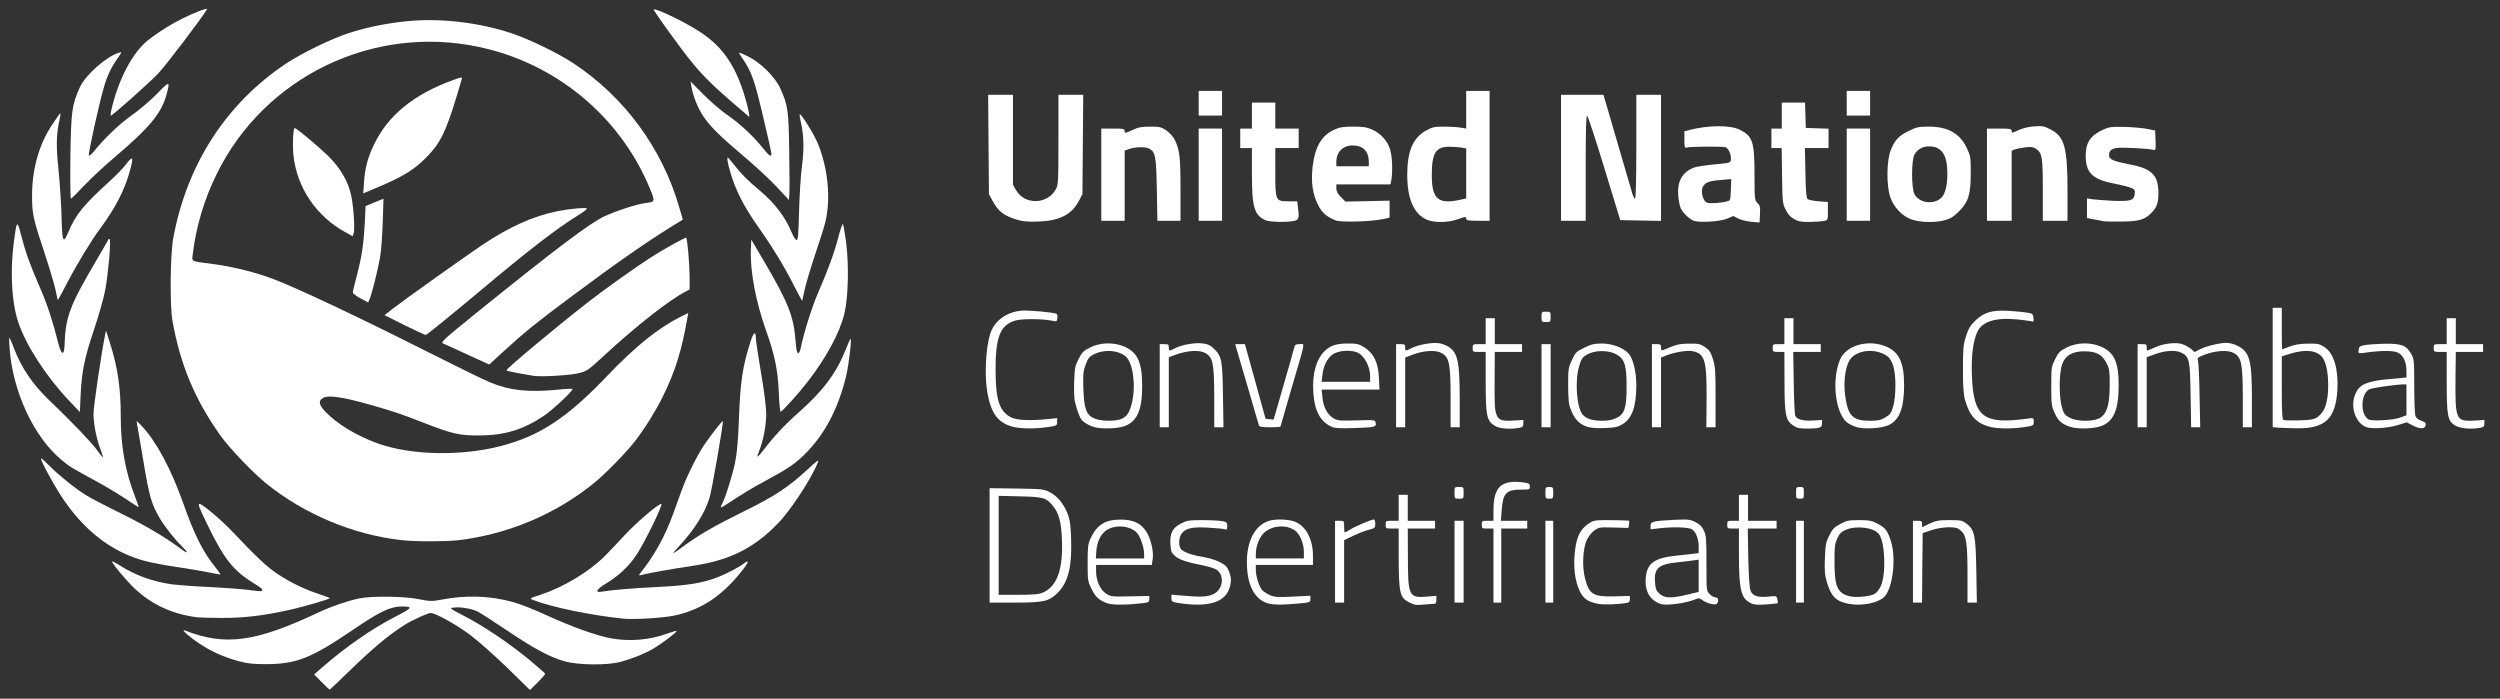 <svg width="229" height="64" viewBox="0 0 229 64" fill="none" xmlns="http://www.w3.org/2000/svg">
<rect x="0" y="0" width="229" height="64" fill="#333333" stroke="none"/>
<path d="M29.454 62.465L28.776 61.776L29.525 61.121C31.726 59.218 34.07 57.588 36.199 56.494C37.805 55.673 37.876 55.554 36.782 55.554C35.735 55.566 34.807 56.006 32.238 57.755C28.491 60.289 27.17 60.812 24.446 60.836C23.185 60.836 22.709 60.788 21.9 60.574C20.496 60.193 19.39 59.694 18.272 58.956C17.273 58.29 16.476 57.564 16.951 57.755C20.627 59.194 23.387 58.825 29.145 56.113C30.358 55.542 31.75 55.066 32.892 54.816C34.01 54.578 37.079 54.614 38.388 54.888C39.411 55.09 39.542 55.09 40.47 54.923C42.706 54.495 44.836 54.567 46.953 55.138C47.56 55.292 48.975 55.851 50.105 56.375C52.425 57.434 54.673 58.242 56.018 58.48C57.731 58.778 59.527 58.623 61.18 58.016C61.621 57.862 61.977 57.755 61.977 57.802C61.977 57.933 60.645 58.944 59.896 59.385C59.075 59.872 57.98 60.312 56.862 60.622C55.661 60.955 52.949 60.931 51.711 60.574C50.343 60.181 48.951 59.432 46.465 57.767C45.252 56.946 44.05 56.173 43.789 56.042C43.241 55.756 42.218 55.578 41.588 55.649C41.136 55.697 41.136 55.709 42.539 56.434C44.324 57.35 46.763 59.004 48.535 60.479C49.285 61.109 49.915 61.657 49.939 61.716C49.951 61.764 49.641 62.12 49.261 62.501L48.547 63.203L46.465 61.169C45.311 60.051 43.8 58.706 43.099 58.183C41.861 57.243 39.887 56.149 39.459 56.149C39.185 56.149 37.805 56.779 37.056 57.243C35.569 58.183 34.082 59.432 31.75 61.704C30.929 62.513 30.227 63.167 30.203 63.167C30.168 63.167 29.835 62.858 29.454 62.465Z" fill="white"/>
<path d="M57.16 56.672C54.328 56.399 50.522 55.625 48.832 54.959C48.475 54.816 48.487 54.816 49.498 54.483C51.604 53.793 53.9 52.413 55.375 50.962C55.708 50.641 56.517 49.773 57.195 49.047C58.23 47.917 60.288 46.156 60.574 46.156C60.776 46.156 59.11 49.582 58.313 50.808C57.647 51.831 56.6 52.818 55.494 53.46C54.638 53.972 54.459 54.317 55.113 54.198C56.017 54.043 57.802 53.889 60.193 53.77C62.977 53.639 64.38 53.401 65.725 52.877C66.605 52.532 67.675 51.973 68.151 51.605C68.568 51.283 68.603 51.438 68.223 51.95C66.319 54.483 64.309 55.863 61.704 56.399C60.669 56.601 58.099 56.767 57.16 56.672Z" fill="white"/>
<path d="M18.022 56.541C15.726 56.232 13.906 55.376 12.324 53.901C11.586 53.199 10.182 51.521 10.266 51.426C10.301 51.402 10.634 51.569 11.015 51.819C12.395 52.699 14.001 53.282 15.797 53.532C16.273 53.591 17.796 53.71 19.188 53.77C20.579 53.841 22.209 53.96 22.816 54.043C23.423 54.138 23.946 54.174 23.97 54.138C24.113 54.008 23.982 53.877 23.316 53.472C21.424 52.33 20.544 51.236 19.081 48.226C18.236 46.501 18.105 46.156 18.284 46.156C18.521 46.156 20.306 47.655 21.234 48.642C23.446 50.986 24.47 51.95 25.397 52.556C26.551 53.33 27.919 53.996 29.24 54.424C29.775 54.602 30.215 54.769 30.215 54.793C30.215 54.876 27.86 55.566 26.539 55.863C24.125 56.399 22.233 56.625 20.223 56.601C19.212 56.601 18.224 56.565 18.022 56.541Z" fill="white"/>
<path d="M101.424 55.257C100.687 54.995 100.365 54.709 99.985 53.948C99.64 53.258 99.628 53.187 99.628 51.569C99.628 50.082 99.652 49.844 99.901 49.309C100.473 48.072 101.246 47.584 102.661 47.596C103.756 47.596 104.458 47.905 104.945 48.607C105.386 49.225 105.695 50.486 105.588 51.2L105.505 51.747H102.947H100.401V52.354C100.401 53.199 100.794 54.055 101.341 54.388C101.745 54.65 101.876 54.662 103.53 54.626L105.278 54.59V54.888C105.278 55.138 105.219 55.185 104.719 55.245C103.161 55.423 101.876 55.435 101.424 55.257ZM104.803 50.76C104.803 50.118 104.446 49.118 104.101 48.761C103.458 48.131 102.126 48.036 101.329 48.583C100.829 48.928 100.484 49.63 100.425 50.463L100.377 51.153H102.59H104.803V50.76Z" fill="white"/>
<path d="M108.55 55.316C107.36 55.173 107.301 55.149 107.301 54.781V54.471L108.407 54.566C110.025 54.709 110.644 54.673 111.167 54.412C112.024 53.995 112.19 52.734 111.465 52.199C111.298 52.08 110.739 51.902 110.215 51.795C108.681 51.497 108.027 51.271 107.622 50.926C107.301 50.629 107.253 50.498 107.206 49.832C107.158 48.833 107.408 48.345 108.205 47.941C108.728 47.679 108.919 47.643 110.156 47.643C110.905 47.643 111.726 47.691 111.976 47.738C112.369 47.822 112.416 47.869 112.416 48.202C112.416 48.488 112.381 48.547 112.214 48.488C112.107 48.44 111.417 48.369 110.691 48.333C109.192 48.25 108.633 48.381 108.253 48.856C107.943 49.261 107.931 50.082 108.229 50.355C108.514 50.617 109.311 50.879 110.275 51.033C110.691 51.093 111.334 51.295 111.702 51.474C112.262 51.759 112.392 51.89 112.583 52.354C112.749 52.77 112.785 53.044 112.725 53.448C112.488 54.995 111.131 55.601 108.55 55.316Z" fill="white"/>
<path d="M116.104 55.257C115.01 54.911 114.355 53.805 114.236 52.092C114.07 49.844 114.819 48.178 116.211 47.715C116.842 47.512 118.114 47.56 118.673 47.81C119.673 48.262 120.268 49.439 120.268 50.926V51.747H117.65H115.033V52.223C115.033 52.782 115.331 53.734 115.616 54.055C115.723 54.174 116.033 54.376 116.306 54.507C116.746 54.697 116.984 54.721 118.424 54.65L120.03 54.567V54.864C120.03 55.15 119.982 55.173 119.352 55.245C117.555 55.423 116.627 55.423 116.104 55.257ZM119.435 50.546C119.435 49.749 119.042 48.845 118.555 48.547C117.71 48.036 116.556 48.131 115.807 48.785C115.366 49.178 115.033 50.022 115.033 50.76V51.152H117.234H119.435V50.546Z" fill="white"/>
<path d="M129.07 55.173C128.226 54.745 128.131 54.317 128.119 51.069V48.416H127.524C126.941 48.416 126.929 48.404 126.929 48.059C126.929 47.715 126.941 47.703 127.524 47.703H128.119V46.513V45.324H128.535H128.952V46.513V47.703H130.201H131.45V48.059V48.416H130.201H128.952L128.963 51.01C128.963 54.602 129.059 54.793 130.712 54.65L131.569 54.578V54.947C131.569 55.257 131.521 55.316 131.283 55.316C131.14 55.316 130.688 55.352 130.308 55.387C129.725 55.447 129.523 55.411 129.07 55.173Z" fill="white"/>
<path d="M146.427 55.316C145.332 55.126 144.892 54.757 144.523 53.698C144.202 52.782 144.119 51.569 144.285 50.331C144.44 49.13 144.761 48.5 145.463 48C145.986 47.643 145.998 47.643 147.581 47.643C148.449 47.655 149.186 47.679 149.222 47.703C149.246 47.738 149.246 47.893 149.21 48.059L149.163 48.357L147.83 48.321C146.593 48.285 146.462 48.297 146.082 48.559C145.844 48.714 145.546 49.083 145.38 49.404C144.987 50.189 144.904 51.842 145.178 52.937C145.57 54.459 145.915 54.674 147.902 54.626L149.294 54.59V54.888C149.294 55.138 149.222 55.197 148.913 55.245C148.08 55.375 146.95 55.399 146.427 55.316Z" fill="white"/>
<path d="M152.136 55.328C151.173 55.019 150.661 54.186 150.745 53.02C150.828 51.64 151.494 51.117 153.421 50.914C154.064 50.843 154.813 50.76 155.099 50.724L155.598 50.665V50.07C155.598 49.356 155.36 48.749 154.991 48.488C154.694 48.285 153.195 48.238 151.887 48.404L151.197 48.488V48.166C151.197 47.774 151.363 47.726 153.29 47.619C154.623 47.56 154.777 47.572 155.277 47.81C155.681 48.012 155.884 48.202 156.062 48.583C156.288 49.047 156.312 49.309 156.312 51.616C156.312 54.138 156.312 54.138 156.609 54.424C156.764 54.59 157.002 54.721 157.145 54.721C157.394 54.721 157.466 55.007 157.287 55.28C157.168 55.471 156.383 55.292 155.955 54.983C155.681 54.781 155.598 54.769 155.289 54.9C154.444 55.256 152.66 55.494 152.136 55.328ZM154.539 54.471L155.598 54.221V52.746V51.259L155.218 51.319C155.003 51.355 154.29 51.438 153.635 51.509C151.91 51.688 151.494 52.056 151.601 53.353C151.649 53.96 151.708 54.114 152.018 54.388C152.481 54.804 153.052 54.828 154.539 54.471Z" fill="white"/>
<path d="M160.416 55.269C159.488 54.852 159.286 54.067 159.286 50.831V48.416H158.751C158.239 48.416 158.215 48.404 158.215 48.059C158.215 47.715 158.239 47.703 158.751 47.703H159.286V46.513V45.324H159.702H160.119V46.513V47.703H161.427H162.736V48.059V48.416H161.415H160.095L160.142 51.069C160.178 52.806 160.25 53.841 160.345 54.091C160.535 54.59 161.011 54.745 161.974 54.65C162.712 54.567 162.724 54.578 162.807 54.888C162.843 55.066 162.867 55.233 162.843 55.245C162.819 55.269 162.343 55.328 161.784 55.364C161.047 55.423 160.678 55.399 160.416 55.269Z" fill="white"/>
<path d="M169.386 55.316C168.22 55.114 167.744 54.662 167.363 53.389C167.149 52.687 167.114 52.342 167.161 51.164C167.209 49.903 167.244 49.689 167.554 49.059C167.851 48.464 168.018 48.297 168.565 48C169.16 47.679 169.326 47.643 170.29 47.643C171.23 47.643 171.444 47.691 171.979 47.964C172.728 48.369 172.907 48.607 173.228 49.642C173.704 51.236 173.359 53.96 172.574 54.697C171.991 55.245 170.552 55.53 169.386 55.316ZM171.67 54.424C171.908 54.293 172.122 54.031 172.288 53.674C172.788 52.544 172.669 49.606 172.098 48.904C171.61 48.309 169.992 48.119 169.065 48.535C168.66 48.714 168.494 48.88 168.291 49.332C168.065 49.832 168.03 50.094 168.041 51.509C168.041 53.734 168.315 54.329 169.409 54.614C169.98 54.757 171.23 54.65 171.67 54.424Z" fill="white"/>
<path d="M90.647 49.951V44.717L93.121 44.752C95.512 44.788 95.607 44.8 96.178 45.097C96.88 45.466 97.427 46.132 97.796 47.072C98.01 47.631 98.07 48.071 98.117 49.392C98.2 51.961 97.832 53.377 96.844 54.341C96.059 55.09 95.607 55.197 92.942 55.197H90.647V49.951ZM95.583 54.257C96.844 53.674 97.391 52.104 97.272 49.392C97.213 47.822 96.987 46.989 96.452 46.346C95.833 45.585 95.571 45.514 93.418 45.466L91.479 45.419V49.951V54.483H93.299C94.798 54.483 95.191 54.436 95.583 54.257Z" fill="white"/>
<path d="M122.29 51.45V47.703H122.706C123.122 47.703 123.122 47.703 123.122 48.238C123.122 48.535 123.146 48.773 123.182 48.773C123.217 48.773 123.443 48.642 123.693 48.5C124.145 48.202 125.62 47.584 125.846 47.584C125.918 47.584 125.977 47.762 125.977 47.976C125.977 48.345 125.942 48.381 125.394 48.523C125.061 48.607 124.419 48.857 123.967 49.071L123.122 49.475V52.342V55.197H122.706H122.29V51.45Z" fill="white"/>
<path d="M133.234 51.45V47.703H133.65H134.067V51.45V55.197H133.65H133.234V51.45Z" fill="white"/>
<path d="M136.803 51.807V48.416H136.267C135.756 48.416 135.732 48.404 135.732 48.059C135.732 47.715 135.756 47.703 136.267 47.703H136.803V46.668C136.814 44.61 137.528 43.944 139.467 44.181C140.074 44.265 140.133 44.3 140.133 44.562C140.133 44.836 140.098 44.848 139.336 44.848C137.956 44.848 137.659 45.181 137.552 46.763L137.481 47.703H138.694H139.896V48.059V48.416H138.706H137.516V51.807V55.197H137.159H136.803V51.807Z" fill="white"/>
<path d="M141.561 51.45V47.703H141.918H142.275V51.45V55.197H141.918H141.561V51.45Z" fill="white"/>
<path d="M164.52 51.45V47.703H164.877H165.234V51.45V55.197H164.877H164.52V51.45Z" fill="white"/>
<path d="M175.227 51.45V47.703H175.643C176 47.703 176.059 47.738 176.059 47.988V48.285L176.749 47.964C177.332 47.691 177.582 47.643 178.569 47.643C179.628 47.643 179.735 47.667 180.128 47.964C180.877 48.535 180.972 49.011 181.032 52.318L181.079 55.197H180.651H180.223V52.651C180.223 49.725 180.116 49.023 179.592 48.583C179.307 48.345 179.128 48.297 178.462 48.297C177.963 48.309 177.38 48.404 176.892 48.571L176.119 48.833L176.083 52.021L176.059 55.197H175.643H175.227V51.45Z" fill="white"/>
<path d="M19.152 52.437C18.593 52.318 17.237 52.092 16.119 51.926C13.68 51.557 12.633 51.283 11.337 50.677C9.267 49.701 7.518 48.178 5.924 45.918C5.115 44.776 3.592 41.993 3.771 41.993C3.83 41.993 4.187 42.314 4.58 42.718C5.389 43.539 6.852 44.717 7.899 45.371C8.291 45.621 9.731 46.37 11.111 47.048C13.371 48.155 15.203 49.249 16.63 50.32C17.273 50.795 17.273 50.629 16.642 50.022C15.988 49.38 15.096 48.25 14.644 47.489C13.87 46.168 13.68 45.502 13.145 42.302C12.859 40.589 12.598 39.042 12.55 38.84C12.479 38.495 12.491 38.495 12.99 39.031C14.322 40.434 15.691 43.004 16.785 46.097C17.772 48.916 18.605 50.593 19.711 51.938C19.997 52.306 20.223 52.616 20.199 52.627C20.175 52.639 19.711 52.556 19.152 52.437Z" fill="white"/>
<path d="M58.599 52.568C59.931 50.903 60.895 49.178 61.668 47.048C61.906 46.394 62.263 45.407 62.465 44.848C62.941 43.563 63.845 41.743 64.487 40.779C65.118 39.851 66.153 38.519 66.212 38.579C66.296 38.65 65.189 45.014 64.987 45.621C64.535 47.037 63.619 48.488 62.287 49.939C61.906 50.344 61.633 50.677 61.668 50.677C61.716 50.677 62.132 50.391 62.608 50.034C63.952 49.035 65.415 48.179 68.175 46.822C70.983 45.443 72.22 44.622 73.969 43.004C74.718 42.302 75.027 42.064 74.956 42.266C74.468 43.539 72.886 46.061 71.649 47.512C71.268 47.965 70.519 48.69 69.995 49.118C68.092 50.665 66.141 51.45 63.227 51.866C61.525 52.116 59.586 52.461 58.825 52.651C58.528 52.723 58.492 52.711 58.599 52.568Z" fill="white"/>
<path d="M36.758 49.475C32.333 48.975 27.884 47.108 24.386 44.288C23.161 43.301 21.02 41.053 20.187 39.887C17.855 36.604 16.511 33.404 15.797 29.383C15.548 27.979 15.595 23.328 15.869 21.829C17.106 15.06 20.722 9.469 26.23 5.805C27.646 4.865 30.322 3.569 31.904 3.045C33.629 2.474 35.759 2.058 37.733 1.903C40.6 1.677 43.991 2.094 46.846 3.045C48.44 3.569 51.116 4.865 52.52 5.793C57.183 8.874 60.633 13.549 62.203 18.938L62.548 20.116L62.298 20.27C59.669 21.853 56.696 23.911 52.342 27.158C49.023 29.633 48.059 30.418 46.108 32.202L44.812 33.392L42.837 32.488C41.754 31.988 40.743 31.524 40.589 31.465C40.339 31.358 40.6 31.12 43.86 28.479C51.033 22.697 54.007 20.461 55.351 19.819C56.398 19.331 58.278 18.712 59.087 18.605C60.038 18.486 60.038 18.486 59.491 17.178C56.755 10.635 50.902 5.793 43.895 4.306C34.188 2.224 24.267 7.007 19.878 15.881C18.724 18.201 17.951 20.782 17.665 23.221C17.582 24.018 17.356 23.899 19.604 24.196C21.353 24.434 23.375 24.934 25.017 25.552C27.099 26.337 32.654 28.955 38.4 31.845C41.421 33.368 44.336 34.807 44.883 35.022C46.715 35.783 48.428 35.961 51.152 35.688C51.818 35.616 52.401 35.593 52.437 35.628C52.556 35.735 50.676 37.508 49.867 38.055C47.952 39.352 46.239 39.875 43.955 39.887C42.087 39.899 41.469 39.756 38.983 38.792C36.734 37.912 36.092 37.698 33.796 37.044C31.488 36.389 30.156 36.187 29.668 36.413C29.145 36.663 29.168 37.02 29.751 37.651C30.798 38.792 32.618 39.899 34.593 40.613C37.638 41.707 42.218 41.802 45.858 40.862C49.439 39.934 51.949 38.281 55.625 34.427C58.218 31.714 60.264 30.073 62.298 29.038L63.048 28.669L62.977 29.05C62.465 32.047 61.846 34.046 60.705 36.342C60.014 37.722 59.099 39.197 58.182 40.386C57.421 41.398 55.423 43.432 54.364 44.288C50.843 47.132 46.453 48.964 41.933 49.487C40.696 49.618 38.043 49.618 36.758 49.475Z" fill="white"/>
<path d="M11.539 45.716C10.92 45.3 9.719 44.574 8.862 44.11C6.447 42.79 6.376 42.754 5.603 42.1C3.093 40.006 1.166 35.866 0.88 31.929C0.833 31.346 0.833 30.894 0.868 30.929C0.904 30.965 1.07 31.37 1.249 31.822C1.939 33.654 2.95 35.164 4.485 36.639C6.638 38.709 8.398 40.541 8.862 41.196C9.124 41.564 9.374 41.874 9.409 41.874C9.457 41.874 9.362 41.564 9.219 41.196C8.85 40.268 8.565 38.84 8.565 37.889C8.565 37.246 9.255 32.559 9.612 30.751L9.707 30.275L10.088 31.465C10.789 33.677 11.063 35.593 11.063 38.21C11.063 40.862 11.467 43.123 12.324 45.371C12.55 45.954 12.716 46.442 12.705 46.454C12.681 46.465 12.157 46.132 11.539 45.716Z" fill="white"/>
<path d="M66.022 46.465C66.022 46.418 66.093 46.239 66.189 46.061C66.486 45.478 67.081 43.563 67.331 42.385C67.509 41.529 67.604 40.446 67.687 38.364C67.818 34.843 68.02 33.558 68.782 31.191C69.032 30.418 69.234 30.311 69.234 30.965C69.234 31.179 69.448 32.607 69.71 34.141C70.007 35.878 70.186 37.317 70.186 37.948C70.186 38.971 69.9 40.446 69.531 41.326C69.424 41.576 69.365 41.802 69.388 41.826C69.412 41.862 69.65 41.6 69.912 41.255C70.852 40.018 71.899 38.888 73.195 37.746C75.384 35.807 76.609 34.177 77.454 32.047C77.656 31.536 77.858 31.084 77.894 31.048C78.049 30.894 77.763 33.38 77.501 34.462C76.764 37.508 75.467 39.934 73.612 41.707C72.743 42.552 72.101 42.968 70.079 44.062C68.806 44.752 68.139 45.157 66.296 46.358C66.141 46.453 66.022 46.501 66.022 46.465Z" fill="white"/>
<path d="M133.234 45.145C133.234 44.61 133.234 44.61 133.65 44.61C134.067 44.61 134.067 44.61 134.067 45.145C134.067 45.68 134.067 45.68 133.65 45.68C133.234 45.68 133.234 45.68 133.234 45.145Z" fill="white"/>
<path d="M141.561 45.145C141.561 44.633 141.573 44.61 141.918 44.61C142.263 44.61 142.275 44.633 142.275 45.145C142.275 45.657 142.263 45.68 141.918 45.68C141.573 45.68 141.561 45.657 141.561 45.145Z" fill="white"/>
<path d="M164.52 45.145C164.52 44.633 164.532 44.61 164.877 44.61C165.222 44.61 165.234 44.633 165.234 45.145C165.234 45.657 165.222 45.68 164.877 45.68C164.532 45.68 164.52 45.657 164.52 45.145Z" fill="white"/>
<path d="M92.764 39.09C91.444 38.733 90.813 37.912 90.468 36.116C90.159 34.498 90.278 31.893 90.718 30.537C91.099 29.371 92.205 28.574 93.585 28.455C94.228 28.407 96.392 28.598 96.773 28.741C96.845 28.776 96.892 28.943 96.856 29.133C96.809 29.466 96.809 29.466 96.262 29.359C95.346 29.192 93.609 29.192 93.014 29.359C91.61 29.775 91.182 30.858 91.194 33.963C91.206 36.639 91.551 37.686 92.61 38.233C93.121 38.495 94.382 38.555 95.976 38.388L96.833 38.305V38.65C96.833 38.983 96.809 38.995 95.941 39.126C94.787 39.292 93.478 39.28 92.764 39.09Z" fill="white"/>
<path d="M100.342 39.15C99.806 39.019 99.247 38.697 99.033 38.4C98.926 38.245 98.736 37.77 98.605 37.318C98.391 36.651 98.367 36.271 98.391 35.057C98.438 33.725 98.462 33.547 98.795 32.892C99.116 32.262 99.235 32.143 99.866 31.822C100.806 31.358 102.031 31.334 102.994 31.75C104.22 32.297 104.624 33.19 104.624 35.39C104.624 37.639 104.113 38.709 102.864 39.078C102.245 39.268 100.96 39.292 100.342 39.15ZM102.721 38.376C103.22 38.162 103.482 37.77 103.684 36.901C104.065 35.307 103.78 33.213 103.113 32.654C102.412 32.059 101.139 31.976 100.175 32.464C99.783 32.666 99.664 32.821 99.45 33.392C99.223 33.999 99.2 34.26 99.235 35.569C99.295 37.437 99.497 37.996 100.211 38.317C100.806 38.59 102.138 38.614 102.721 38.376Z" fill="white"/>
<path d="M121.992 39.102C120.934 38.614 120.41 37.639 120.303 35.973C120.184 34.26 120.553 32.928 121.35 32.143C121.861 31.643 122.409 31.465 123.491 31.465C124.288 31.465 124.455 31.5 124.978 31.822C125.835 32.357 126.251 33.213 126.311 34.629L126.358 35.688H123.717H121.064L121.136 36.401C121.207 37.282 121.612 38.019 122.171 38.328C122.54 38.531 122.777 38.555 124.276 38.507C125.954 38.459 125.954 38.459 126.013 38.733C126.085 39.114 125.942 39.149 124.015 39.209C122.754 39.256 122.266 39.221 121.992 39.102ZM125.502 34.403C125.502 33.618 124.99 32.63 124.431 32.333C123.836 32.012 122.611 32.083 122.076 32.464C121.576 32.809 121.219 33.535 121.136 34.331L121.064 34.974H123.289H125.502V34.403Z" fill="white"/>
<path d="M136.946 39.019C136.184 38.555 136.089 38.126 136.089 35.01V32.238H135.494C134.911 32.238 134.899 32.226 134.899 31.881C134.899 31.536 134.911 31.524 135.494 31.524H136.089V30.335V29.145H136.505H136.922V30.335V31.524H138.171H139.42V31.881V32.238H138.171H136.922L136.91 34.355C136.886 37.08 136.91 37.567 137.1 38.031C137.302 38.495 137.588 38.59 138.706 38.519L139.539 38.471V38.793C139.539 39.054 139.467 39.126 139.17 39.185C138.373 39.34 137.35 39.268 136.946 39.019Z" fill="white"/>
<path d="M145.38 39.09C144.69 38.864 144.238 38.4 143.917 37.603C143.691 37.032 143.655 36.711 143.643 35.331C143.643 33.808 143.655 33.689 143.988 32.975C144.309 32.285 144.381 32.214 145.106 31.857C145.749 31.536 146.022 31.477 146.724 31.465C147.652 31.465 148.663 31.833 149.163 32.369C149.591 32.833 149.888 34.022 149.888 35.319C149.877 37.258 149.496 38.34 148.616 38.864C148.175 39.126 147.914 39.173 146.998 39.209C146.26 39.245 145.725 39.197 145.38 39.09ZM148.056 38.293C148.818 37.936 148.996 37.365 148.996 35.39C148.996 33.451 148.818 32.892 148.068 32.464C147.355 32.059 146.117 32.059 145.392 32.464C144.94 32.726 144.856 32.844 144.654 33.523C144.238 34.879 144.416 37.353 144.987 37.995C145.32 38.364 145.856 38.531 146.724 38.543C147.331 38.543 147.688 38.471 148.056 38.293Z" fill="white"/>
<path d="M164.27 38.983C163.557 38.507 163.461 38.031 163.461 34.95L163.45 32.238H162.914C162.403 32.238 162.379 32.226 162.379 31.881C162.379 31.536 162.403 31.524 162.914 31.524H163.45V30.335V29.145H163.866H164.282V30.335V31.524H165.531H166.78V31.881V32.238H165.519H164.258L164.306 35.069C164.33 36.616 164.389 37.972 164.449 38.091C164.603 38.424 165.174 38.578 166.067 38.519L166.899 38.471V38.793C166.899 39.185 166.685 39.257 165.519 39.257C164.829 39.257 164.603 39.209 164.27 38.983Z" fill="white"/>
<path d="M169.968 39.09C169.207 38.816 168.91 38.543 168.6 37.865C167.982 36.508 167.958 34.308 168.553 32.928C169.112 31.607 171.182 31.048 172.811 31.762C173.977 32.273 174.417 33.249 174.417 35.295C174.405 37.353 174.013 38.424 173.061 38.911C172.419 39.256 170.658 39.352 169.968 39.09ZM172.681 38.245C173.133 37.984 173.228 37.853 173.406 37.258C173.692 36.306 173.692 34.296 173.406 33.463C173.275 33.082 173.061 32.749 172.871 32.618C171.717 31.81 169.873 32.071 169.362 33.106C168.993 33.844 168.862 35.069 169.017 36.235C169.266 38.102 169.707 38.543 171.289 38.543C172.014 38.543 172.264 38.495 172.681 38.245Z" fill="white"/>
<path d="M182.245 39.09C181.044 38.769 180.401 38.079 180.009 36.675C179.854 36.152 179.807 35.462 179.807 33.844C179.807 31.929 179.83 31.607 180.08 30.81C180.318 30.085 180.473 29.823 180.925 29.383C181.734 28.598 182.507 28.372 184.077 28.479C184.743 28.526 185.493 28.598 185.755 28.645C186.183 28.729 186.23 28.764 186.266 29.133C186.29 29.347 186.254 29.502 186.207 29.466C186.147 29.43 185.54 29.335 184.862 29.264C182.804 29.062 181.579 29.43 181.127 30.394C180.735 31.215 180.556 32.642 180.627 34.403C180.77 38.222 181.662 38.911 185.766 38.34C186.29 38.269 186.29 38.281 186.29 38.626C186.29 38.983 186.278 38.995 185.398 39.126C184.244 39.292 182.935 39.28 182.245 39.09Z" fill="white"/>
<path d="M189.597 39.09C188.835 38.816 188.538 38.555 188.217 37.853C187.919 37.21 187.896 37.08 187.896 35.39C187.896 33.642 187.907 33.594 188.252 32.892C188.574 32.262 188.693 32.143 189.323 31.822C190.263 31.358 191.488 31.334 192.452 31.75C193.689 32.297 194.081 33.19 194.069 35.39C194.058 37.639 193.558 38.709 192.309 39.078C191.583 39.292 190.191 39.304 189.597 39.09ZM192.44 38.233C193.023 37.793 193.237 37.02 193.249 35.331C193.249 33.975 193.225 33.796 192.951 33.249C192.559 32.476 192.011 32.178 190.929 32.178C189.823 32.178 189.18 32.559 188.895 33.368C188.597 34.177 188.597 36.425 188.883 37.353C189.061 37.936 189.145 38.043 189.62 38.281C190.346 38.65 191.916 38.626 192.44 38.233Z" fill="white"/>
<path d="M208.69 39.173L208.178 39.126V33.654V28.193H208.595H209.011V30.097C209.011 31.143 209.023 32 209.047 32C209.059 32 209.368 31.881 209.725 31.75C210.201 31.56 210.664 31.488 211.402 31.477C212.33 31.465 212.461 31.5 212.925 31.798C213.781 32.357 214.209 33.796 214.102 35.724C213.948 38.376 212.972 39.28 210.331 39.233C209.701 39.221 208.963 39.197 208.69 39.173ZM212.223 38.245C212.473 38.091 212.746 37.793 212.901 37.472C213.424 36.401 213.377 33.773 212.806 32.845C212.342 32.083 211.224 31.941 209.641 32.44L209.011 32.642V35.521C209.011 37.71 209.047 38.424 209.166 38.471C209.237 38.507 209.867 38.519 210.557 38.507C211.557 38.483 211.89 38.436 212.223 38.245Z" fill="white"/>
<path d="M216.684 39.102C215.673 38.626 215.245 37.115 215.804 35.973C216.172 35.188 216.874 34.903 218.861 34.724L220.431 34.581V34.01C220.431 33.154 220.146 32.535 219.634 32.297C219.206 32.095 218.111 32.095 216.529 32.321C216.018 32.381 216.006 32.381 216.054 32.048C216.089 31.75 216.149 31.691 216.625 31.607C216.922 31.56 217.755 31.5 218.468 31.488C219.991 31.465 220.419 31.631 220.871 32.428C221.121 32.868 221.145 33.023 221.145 35.355C221.145 36.711 221.193 37.948 221.252 38.103C221.323 38.293 221.526 38.448 221.799 38.543C222.144 38.65 222.216 38.733 222.192 38.935C222.144 39.316 221.668 39.328 221.002 38.971L220.455 38.685L219.694 38.923C218.718 39.233 217.172 39.316 216.684 39.102ZM219.872 38.245L220.431 38.043V36.627V35.212H220.11C219.337 35.236 217.255 35.533 217.017 35.664C216.232 36.092 216.184 37.948 216.946 38.412C217.243 38.602 219.158 38.495 219.872 38.245Z" fill="white"/>
<path d="M224.928 38.995C224.202 38.578 224.119 38.138 224.119 34.95V32.238H223.524C222.941 32.238 222.929 32.226 222.929 31.881C222.929 31.536 222.941 31.524 223.524 31.524H224.119V30.335V29.145H224.535H224.952V30.335V31.524H226.201H227.45V31.881V32.238H226.201H224.952L224.928 34.236C224.892 36.794 224.94 37.567 225.13 38.031C225.332 38.495 225.618 38.59 226.736 38.519L227.569 38.471V38.793C227.569 39.054 227.497 39.126 227.2 39.185C226.391 39.34 225.38 39.257 224.928 38.995Z" fill="white"/>
<path d="M106.23 35.331V31.524H106.647C107.016 31.524 107.063 31.56 107.063 31.822C107.063 32.179 107.075 32.179 107.646 31.893C108.288 31.56 109.526 31.358 110.216 31.465C110.668 31.524 110.906 31.643 111.239 31.988C111.917 32.654 111.976 33.023 112.024 36.259L112.071 39.138H111.655H111.227V36.437C111.215 33.261 111.108 32.726 110.394 32.333C109.871 32.036 108.741 32.107 107.741 32.476L107.063 32.726V35.938V39.138H106.647H106.23V35.331Z" fill="white"/>
<path d="M115.33 38.995C115.295 38.911 114.867 37.448 114.379 35.747C113.879 34.046 113.403 32.404 113.308 32.095L113.142 31.524H113.582H114.034L114.985 34.95L115.925 38.364L116.294 38.4L116.663 38.436L117.567 35.307C118.067 33.582 118.507 32.036 118.542 31.857C118.614 31.572 118.685 31.524 119.042 31.524C119.542 31.524 119.637 31.024 118.293 35.604C117.745 37.484 117.293 39.054 117.293 39.078C117.293 39.114 116.865 39.138 116.342 39.138C115.687 39.138 115.366 39.09 115.33 38.995Z" fill="white"/>
<path d="M127.881 35.331V31.524H128.297C128.666 31.524 128.714 31.56 128.714 31.822C128.714 32.178 128.725 32.178 129.285 31.893C129.891 31.584 131.093 31.358 131.747 31.429C132.044 31.465 132.473 31.619 132.699 31.774C133.543 32.345 133.698 33.106 133.71 36.497V39.138H133.293H132.877V36.437C132.865 33.261 132.758 32.726 132.044 32.333C131.509 32.036 130.391 32.107 129.404 32.488L128.714 32.749V35.938V39.138H128.297H127.881V35.331Z" fill="white"/>
<path d="M141.204 35.331V31.524H141.62H142.037V35.331V39.138H141.62H141.204V35.331Z" fill="white"/>
<path d="M151.316 35.331V31.524H151.732C152.101 31.524 152.149 31.56 152.149 31.833C152.149 32.083 152.184 32.131 152.363 32.059C153.588 31.536 153.814 31.488 154.718 31.477C155.575 31.465 155.729 31.5 156.169 31.786C156.586 32.071 156.693 32.226 156.907 32.904C157.121 33.594 157.145 34.01 157.145 36.413V39.138H156.729H156.3L156.324 36.604C156.348 33.011 156.169 32.381 155.027 32.166C154.54 32.071 153.398 32.262 152.66 32.547L152.149 32.749V35.949V39.138H151.732H151.316V35.331Z" fill="white"/>
<path d="M195.807 35.331V31.524H196.223C196.592 31.524 196.639 31.56 196.639 31.822C196.639 31.988 196.663 32.119 196.687 32.119C196.711 32.119 197.02 31.988 197.365 31.834C198.138 31.465 199.316 31.322 199.899 31.524C200.137 31.596 200.494 31.798 200.684 31.953L201.029 32.25L201.505 32C202.088 31.703 203.313 31.405 203.955 31.405C204.229 31.405 204.669 31.524 204.966 31.679C206.073 32.238 206.275 32.987 206.275 36.544V39.138H205.859H205.442V36.437C205.43 33.261 205.323 32.726 204.61 32.333C204.074 32.036 202.944 32.107 201.957 32.488C201.303 32.738 201.267 32.773 201.338 33.059C201.386 33.225 201.457 34.665 201.481 36.259L201.54 39.138H201.124H200.708L200.66 36.259C200.613 32.952 200.553 32.666 199.792 32.297C199.233 32.036 198.305 32.107 197.306 32.476L196.639 32.726V35.938V39.138H196.223H195.807V35.331Z" fill="white"/>
<path d="M6.305 36.675C4.247 34.51 2.391 31.655 1.677 29.526C1.07 27.741 0.916 24.922 1.261 22.233C1.534 20.128 1.57 20.104 1.951 21.603C2.355 23.161 2.76 24.28 3.688 26.409C4.354 27.944 4.841 29.442 5.329 31.405C5.603 32.523 5.876 32.63 5.912 31.643C5.995 29.038 6.364 28.039 8.791 23.911C9.386 22.9 9.897 22.019 9.921 21.948C9.945 21.889 10.004 21.865 10.052 21.912C10.183 22.043 9.909 25.136 9.635 26.587C9.493 27.313 9.041 28.919 8.624 30.156C7.732 32.809 7.494 33.987 7.387 36.152L7.316 37.746L6.305 36.675Z" fill="white"/>
<path d="M71.34 35.961C71.257 33.939 70.959 32.476 70.198 30.358C69.234 27.658 68.687 24.791 68.782 22.84L68.818 21.948L70.007 23.97C72.208 27.718 72.72 29.014 72.874 31.251C72.934 32 73.005 32.357 73.1 32.357C73.184 32.357 73.279 32.178 73.326 31.976C73.588 30.62 74.361 28.158 74.909 26.885C75.848 24.732 76.407 23.197 76.788 21.746C76.966 21.044 77.157 20.497 77.204 20.52C77.252 20.556 77.383 21.294 77.502 22.174C77.775 24.303 77.704 27.301 77.335 28.776C76.895 30.525 75.67 32.785 74.004 34.938C73.124 36.069 71.649 37.71 71.506 37.71C71.447 37.71 71.376 36.925 71.34 35.961Z" fill="white"/>
<path d="M48.892 34.427C48.726 34.403 48.095 34.296 47.5 34.189C46.894 34.082 46.394 33.963 46.394 33.915C46.394 33.749 51.164 29.775 53.829 27.706C55.518 26.397 58.159 24.517 59.599 23.59C60.824 22.804 62.798 21.71 62.858 21.781C62.965 21.9 63.167 24.256 63.167 25.326V26.516L62.787 26.718C61.323 27.468 58.314 29.823 55.411 32.5C53.793 33.987 53.781 33.998 52.913 34.201C52.08 34.391 49.511 34.534 48.892 34.427Z" fill="white"/>
<path d="M37.032 29.776L35.224 28.871L35.961 28.288C37.068 27.432 42.433 23.613 44.193 22.424C46.62 20.794 48.868 19.783 51.069 19.343C52.211 19.117 53.769 18.974 53.769 19.117C53.769 19.164 53.401 19.45 52.949 19.724C50.986 20.937 48.404 22.924 43.931 26.683C41.302 28.883 39.078 30.692 38.995 30.68C38.911 30.68 38.031 30.263 37.032 29.776Z" fill="white"/>
<path d="M141.204 29.026C141.204 28.562 141.216 28.55 141.62 28.55C142.025 28.55 142.037 28.562 142.037 29.026C142.037 29.49 142.025 29.502 141.62 29.502C141.216 29.502 141.204 29.49 141.204 29.026Z" fill="white"/>
<path d="M33.011 27.325C32.595 27.099 32.309 26.873 32.321 26.766C32.321 26.671 32.5 25.969 32.69 25.219C33.142 23.518 33.309 22.376 33.416 20.413L33.487 18.879L34.308 18.534L35.129 18.201L35.057 20.378C35.022 21.567 34.914 23.03 34.807 23.613C34.581 24.851 34.07 26.885 33.868 27.372L33.725 27.706L33.011 27.325Z" fill="white"/>
<path d="M72.767 26.242C71.887 24.482 70.792 22.686 69.627 21.032C68.437 19.355 67.818 18.248 67.283 16.916C66.891 15.917 66.534 14.549 66.653 14.442C66.676 14.406 66.914 14.668 67.176 15.013C67.866 15.905 68.437 16.488 69.603 17.463C70.971 18.605 71.934 19.878 72.517 21.294C72.66 21.651 72.862 21.96 72.957 21.984C73.1 22.008 73.136 21.603 73.195 19.367C73.231 17.904 73.35 16.048 73.457 15.227C73.671 13.645 73.635 12.372 73.35 11.147C73.267 10.778 73.219 10.469 73.267 10.469C73.433 10.469 74.599 12.36 74.92 13.157C75.86 15.441 76.122 18.272 75.587 20.39C75.491 20.794 75.063 22.138 74.647 23.376C74.23 24.625 73.802 26.064 73.695 26.587C73.588 27.111 73.493 27.539 73.481 27.563C73.469 27.575 73.148 26.98 72.767 26.242Z" fill="white"/>
<path d="M5.115 26.683C5.032 26.23 4.58 24.696 4.104 23.256C3.045 20.068 2.926 19.569 2.938 17.903C2.938 15.465 3.581 13.204 4.794 11.396C5.175 10.813 5.52 10.349 5.532 10.373C5.555 10.397 5.52 10.659 5.46 10.944C5.151 12.277 5.127 13.359 5.365 15.607C5.484 16.845 5.615 18.772 5.639 19.89C5.698 22.198 5.781 22.388 6.269 21.234C6.935 19.652 7.697 18.724 10.04 16.607C10.611 16.083 11.313 15.37 11.575 15.013C12.181 14.216 12.253 14.37 11.896 15.655C11.42 17.392 10.587 19.021 9.207 20.889C8.327 22.091 7.126 24.053 6.162 25.897C5.71 26.766 5.317 27.48 5.294 27.48C5.282 27.48 5.198 27.123 5.115 26.683Z" fill="white"/>
<path d="M31.679 21.294C28.99 19.831 27.218 17.237 26.885 14.263C26.777 13.347 26.849 11.813 26.992 11.729C27.075 11.67 29.05 13.312 30.025 14.251C31.179 15.381 31.905 16.619 32.178 17.951C32.392 18.986 32.523 21.044 32.392 21.377L32.297 21.639L31.679 21.294Z" fill="white"/>
<path d="M93.299 20.164C91.991 19.795 91.444 19.39 90.908 18.379L90.587 17.785L90.551 13.24L90.516 8.684H91.658H92.788V12.812V16.928L93.085 17.439C93.87 18.784 95.928 18.736 96.701 17.356C96.939 16.94 96.951 16.738 96.951 12.8V8.684H98.081H99.223L99.188 13.24L99.152 17.785L98.831 18.391C98.165 19.664 97.058 20.223 95.107 20.294C94.299 20.33 93.716 20.283 93.299 20.164Z" fill="white"/>
<path d="M115.926 20.175C114.891 19.712 114.677 18.986 114.677 15.941V13.561H114.141H113.606V12.669V11.777H114.141H114.677V10.587V9.398H115.747H116.818V10.587V11.777H117.888H118.959V12.669V13.561H117.888H116.818V15.762C116.818 18.415 116.83 18.439 118.055 18.439H118.828L118.9 19.081C119.019 19.961 118.959 20.152 118.543 20.235C117.888 20.378 116.294 20.342 115.926 20.175Z" fill="white"/>
<path d="M122.349 20.188C121.516 19.854 121.088 19.486 120.743 18.784C120.232 17.773 120.077 16.702 120.232 15.298C120.446 13.466 121.029 12.443 122.159 11.908C122.73 11.646 122.98 11.599 123.955 11.599C124.883 11.599 125.192 11.646 125.716 11.884C126.489 12.229 127.119 12.931 127.345 13.728C127.524 14.335 127.583 15.655 127.452 16.452L127.369 16.892H124.895H122.409V17.261C122.409 17.523 122.527 17.749 122.825 18.046L123.241 18.463L125.264 18.427L127.286 18.379V19.164V19.938L126.548 20.092C125.466 20.306 122.789 20.378 122.349 20.188ZM125.383 14.822C125.383 13.859 124.859 13.323 123.896 13.323C123.015 13.323 122.409 13.93 122.409 14.81V15.227H123.896H125.383V14.822Z" fill="white"/>
<path d="M130.676 20.116C129.499 19.581 128.904 18.213 128.904 16C128.904 13.847 129.439 12.61 130.629 11.955C131.188 11.646 131.39 11.598 132.223 11.598C132.746 11.598 133.424 11.634 133.745 11.682L134.305 11.777V10.052V8.327H135.375H136.446V14.275V20.223H135.375C134.507 20.223 134.305 20.187 134.305 20.045C134.305 19.819 134.269 19.819 133.472 20.104C132.615 20.401 131.319 20.413 130.676 20.116ZM133.71 18.308L134.305 18.177V15.881V13.597L133.864 13.514C133.615 13.478 133.115 13.442 132.746 13.442C131.509 13.442 131.152 14.025 131.152 16.059C131.152 18.224 131.735 18.736 133.71 18.308Z" fill="white"/>
<path d="M155.123 20.211C154.73 20.056 154.195 19.533 153.969 19.117C153.873 18.926 153.766 18.403 153.731 17.951C153.612 16.607 154.088 15.774 155.182 15.346C155.384 15.262 156.205 15.143 157.026 15.06C158.43 14.929 158.513 14.917 158.549 14.656C158.608 14.227 158.346 13.585 158.061 13.49C157.775 13.395 154.837 13.419 154.504 13.514C154.314 13.573 154.29 13.49 154.29 12.8V12.027L154.742 11.908C156.479 11.456 158.525 11.444 159.393 11.896C160.547 12.479 160.714 13.002 160.714 16.024C160.714 18.26 160.726 18.343 160.987 18.593C161.213 18.819 161.249 18.962 161.213 19.616L161.178 20.378L160.44 20.318C160.024 20.282 159.488 20.152 159.227 20.021L158.763 19.783L158.227 20.021C157.597 20.294 155.61 20.425 155.123 20.211ZM158.215 18.439C158.501 18.367 158.513 18.32 158.549 17.392L158.584 16.404L157.597 16.488C156.514 16.571 156.122 16.738 155.943 17.201C155.789 17.642 156.015 18.427 156.348 18.558C156.61 18.665 157.609 18.605 158.215 18.439Z" fill="white"/>
<path d="M164.342 20.068C164.009 19.89 163.771 19.628 163.569 19.212C163.283 18.641 163.271 18.51 163.236 16.095L163.2 13.561H162.724H162.26V12.669V11.777H162.736H163.212V10.587V9.398H164.283H165.341L165.377 10.563L165.413 11.717L166.46 11.753L167.494 11.789V12.669V13.561H166.412H165.329L165.377 15.822C165.401 17.463 165.46 18.117 165.567 18.224C165.651 18.308 166.103 18.403 166.578 18.439L167.435 18.498V19.331C167.435 20.152 167.435 20.163 167.078 20.235C166.888 20.282 166.293 20.318 165.77 20.33C164.996 20.33 164.735 20.294 164.342 20.068Z" fill="white"/>
<path d="M175.108 20.104C174.239 19.807 173.454 18.974 173.133 18.011C172.788 16.94 172.812 14.704 173.192 13.764C173.561 12.824 173.918 12.443 174.846 11.991C175.572 11.634 175.738 11.599 176.714 11.599C178.438 11.611 179.521 12.217 180.152 13.55C180.508 14.299 180.52 14.406 180.52 15.822C180.52 17.796 180.318 18.463 179.473 19.331C178.998 19.819 178.7 20.009 178.212 20.152C177.332 20.413 175.928 20.39 175.108 20.104ZM177.701 18.225C178.153 17.892 178.379 17.118 178.379 15.881C178.379 14.18 177.844 13.407 176.702 13.407C176.131 13.407 175.691 13.645 175.381 14.121C175.072 14.585 175.072 17.249 175.369 17.796C175.786 18.558 176.94 18.76 177.701 18.225Z" fill="white"/>
<path d="M192.714 20.271C192.547 20.235 192.131 20.163 191.798 20.092L191.167 19.973V19.069V18.165L191.619 18.248C191.857 18.284 192.702 18.343 193.487 18.391C195.164 18.462 195.486 18.367 195.545 17.749C195.581 17.404 195.533 17.344 195.188 17.201C194.974 17.106 194.32 16.952 193.737 16.833C191.691 16.452 191.048 15.845 191.048 14.263C191.048 13.062 191.488 12.407 192.654 11.872C193.178 11.634 193.404 11.598 194.558 11.622C195.283 11.646 196.211 11.717 196.639 11.801L197.413 11.955L197.448 12.871C197.472 13.585 197.448 13.787 197.329 13.74C196.961 13.609 194.26 13.466 193.844 13.561C193.344 13.668 193.19 13.835 193.19 14.251C193.19 14.596 193.606 14.775 195.022 15.048C197.091 15.429 197.71 16.036 197.71 17.665C197.71 18.558 197.579 18.962 197.139 19.426C196.485 20.116 196.009 20.271 194.439 20.294C193.654 20.306 192.88 20.294 192.714 20.271Z" fill="white"/>
<path d="M100.877 16V11.777H101.948C102.923 11.777 103.018 11.801 103.018 12.003C103.018 12.229 103.054 12.217 103.708 11.92C104.267 11.658 104.553 11.599 105.362 11.599C106.242 11.599 106.373 11.634 106.849 11.956C107.122 12.158 107.455 12.515 107.586 12.764C108.062 13.74 108.133 14.347 108.133 17.344V20.223H107.075H106.016L105.968 17.404C105.909 14.287 105.838 13.918 105.255 13.609C104.874 13.419 103.91 13.454 103.292 13.692L103.018 13.799V17.011V20.223H101.948H100.877V16Z" fill="white"/>
<path d="M109.799 16V11.777H110.869H111.94V16V20.223H110.869H109.799V16Z" fill="white"/>
<path d="M142.989 14.454V8.684H144.928H146.879L148.104 12.883C148.77 15.179 149.401 17.32 149.496 17.642C149.579 17.951 149.71 18.201 149.769 18.201C149.841 18.201 149.888 16.404 149.888 13.442V8.684H151.019H152.149V14.454V20.235L150.281 20.199L148.413 20.164L146.962 15.405C146.165 12.8 145.463 10.635 145.38 10.611C145.285 10.575 145.249 11.825 145.249 15.393V20.223H144.119H142.989V14.454Z" fill="white"/>
<path d="M169.16 16V11.777H170.23H171.301V16V20.223H170.23H169.16V16Z" fill="white"/>
<path d="M182.007 16V11.777H183.137C184.16 11.777 184.268 11.801 184.268 12.003C184.268 12.205 184.303 12.193 184.874 11.931C185.267 11.741 185.778 11.622 186.326 11.575C187.099 11.527 187.253 11.551 187.836 11.86C189.109 12.514 189.383 13.514 189.383 17.475V20.223H188.253H187.123V17.427C187.123 14.382 187.063 14.001 186.48 13.621C186.23 13.454 186.028 13.43 185.493 13.502C185.124 13.549 184.696 13.633 184.541 13.692L184.268 13.799V17.011V20.223H183.137H182.007V16Z" fill="white"/>
<path d="M71.149 17.118C70.531 16.452 69.186 15.215 68.175 14.358C66.01 12.538 65.035 11.575 64.404 10.623C63.916 9.885 63.488 8.815 63.346 7.982L63.262 7.471L64.428 8.648C65.082 9.303 66.058 10.147 66.617 10.528C67.771 11.325 68.996 12.455 69.853 13.537C70.459 14.287 70.662 14.43 70.662 14.085C70.662 13.978 70.317 12.419 69.888 10.635C69.115 7.34 68.841 6.566 68.032 5.389C67.842 5.115 67.688 4.865 67.688 4.83C67.688 4.782 68.08 4.949 68.556 5.187C69.722 5.781 71.018 7.066 71.482 8.113C72.172 9.648 72.244 10.111 72.291 13.859C72.327 15.762 72.327 17.535 72.303 17.808L72.267 18.32L71.149 17.118Z" fill="white"/>
<path d="M6.447 14.37C6.507 10.195 6.59 9.588 7.316 7.994C7.839 6.852 9.742 5.175 10.92 4.818C11.182 4.746 11.17 4.782 10.789 5.317C10.218 6.114 9.814 6.947 9.54 7.911C9.064 9.517 8.053 14.156 8.137 14.239C8.196 14.299 8.398 14.12 8.612 13.859C9.469 12.764 10.956 11.337 12.074 10.552C12.728 10.1 13.763 9.219 14.37 8.601C15.56 7.375 15.607 7.387 15.238 8.708C14.786 10.361 13.68 11.706 10.647 14.275C9.671 15.096 8.351 16.321 7.72 16.987C7.09 17.654 6.542 18.201 6.495 18.201C6.447 18.201 6.424 16.476 6.447 14.37Z" fill="white"/>
<path d="M33.344 16.678C33.439 15.357 33.677 14.465 34.248 13.264C35.533 10.563 37.924 8.624 41.516 7.328C42.278 7.054 42.361 7.042 42.301 7.221C41.029 11.634 40.517 12.824 39.363 14.085C38.126 15.429 37.162 16.059 34.795 17.071L33.273 17.713L33.344 16.678Z" fill="white"/>
<path d="M67.152 9.445C64.5 7.138 63.774 6.341 61.752 3.569C60.681 2.117 59.848 0.904 59.872 0.868C60.027 0.726 62.537 1.915 63.941 2.807C66.058 4.14 67.259 5.793 68.14 8.565C68.461 9.6 68.723 10.718 68.616 10.694C68.604 10.694 67.938 10.123 67.152 9.445Z" fill="white"/>
<path d="M10.171 10.207C10.73 7.613 11.943 5.163 13.252 3.949C13.93 3.319 15.464 2.32 16.654 1.725C17.832 1.13 19.081 0.666 18.962 0.857C18.355 1.832 15.119 6.091 14.465 6.757C13.62 7.637 10.302 10.587 10.159 10.587C10.123 10.587 10.135 10.409 10.171 10.207Z" fill="white"/>
<path d="M109.799 9.457V8.327H110.869H111.94V9.457V10.587H110.869H109.799V9.457Z" fill="white"/>
<path d="M169.16 9.457V8.327H170.23H171.301V9.457V10.587H170.23H169.16V9.457Z" fill="white"/>
</svg>
